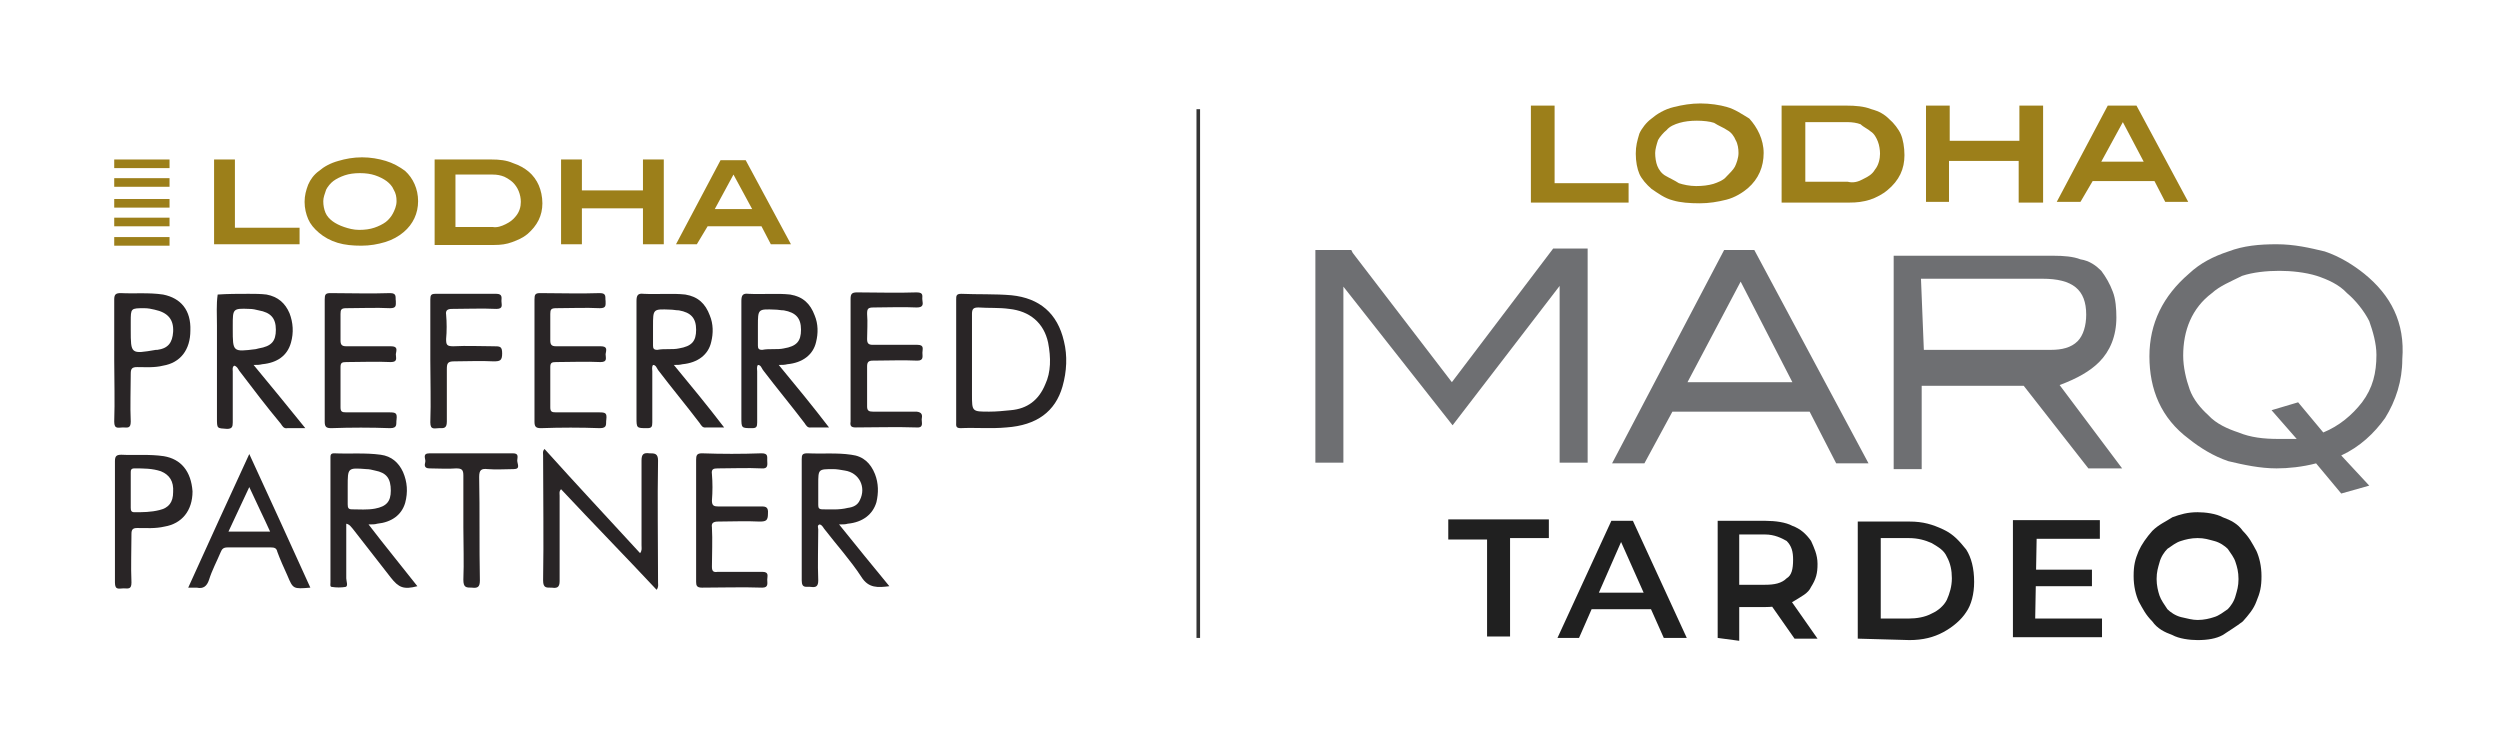 <?xml version="1.0" encoding="utf-8"?>
<!-- Generator: Adobe Illustrator 25.4.1, SVG Export Plug-In . SVG Version: 6.00 Build 0)  -->
<svg version="1.1" id="Layer_1" xmlns="http://www.w3.org/2000/svg" xmlns:xlink="http://www.w3.org/1999/xlink" x="0px" y="0px"
	 viewBox="0 0 348 104" style="enable-background:new 0 0 348 104;" xml:space="preserve">
<style type="text/css">
	.st0{fill:none;stroke:#353535;stroke-width:0.5;stroke-miterlimit:10;}
	.st1{fill:#6E6F72;}
	.st2{fill:#202020;}
	.st3{fill:#9C7F1A;}
	.st4{fill:#292526;}
	.st5{fill-rule:evenodd;clip-rule:evenodd;fill:#9C7F1A;}
</style>
<line class="st0" x1="166.8" y1="15.2" x2="166.8" y2="88.8"/>
<g>
	<g>
		<g>
			<polygon class="st1" points="202.1,53.2 188.3,35.2 188.1,34.8 183.1,34.8 183.1,64.4 187,64.4 187,39.9 202.2,59.2 217.1,39.8 
				217.1,64.4 221,64.4 221,34.6 216.2,34.6 			"/>
			<path class="st1" d="M240,34.8l-15.6,29.7h4.5l3.9-7.2h19.1l3.7,7.2h4.5l-15.9-29.7C244.3,34.8,240,34.8,240,34.8z M234.9,53.2
				l7.4-14l7.2,14H234.9z"/>
			<path class="st1" d="M329.1,38.1c-1.5-1.2-3.4-2.4-5.5-3.1c-2.1-0.5-4.2-1-6.7-1c-2.4,0-4.6,0.2-6.7,1c-2.1,0.7-3.9,1.6-5.5,3.1
				c-3.6,3.1-5.5,6.9-5.5,11.5s1.6,8.6,5.5,11.5c1.5,1.2,3.4,2.4,5.5,3.1c2.1,0.5,4.4,1,6.7,1c1.6,0,3.6-0.2,5.5-0.7l3.5,4.2
				l3.9-1.1l-3.9-4.2c2.6-1.2,4.6-3.1,6.1-5.2c1.5-2.4,2.4-5.2,2.4-8.2C334.8,44.9,332.8,41.1,329.1,38.1z M323.4,60.2l-3.5-4.2
				l-3.7,1.1l3.5,4c-0.1,0-0.4,0-0.5,0c-0.5,0-1.1,0-2,0c-2.1,0-3.9-0.2-5.6-0.9c-1.5-0.5-3.1-1.2-4.2-2.4c-1.1-1-2.1-2.2-2.6-3.6
				c-0.5-1.4-0.9-3.1-0.9-4.7c0-3.5,1.2-6.6,4-8.7c1.1-1,2.6-1.6,4.2-2.4c1.5-0.5,3.4-0.7,5.2-0.7c1.6,0,3.6,0.2,5.2,0.7
				c1.5,0.5,3.1,1.2,4.2,2.4c1.2,1,2.4,2.5,3.1,3.9c0.5,1.4,1,3.1,1,4.7c0,2.5-0.5,4.6-2,6.6C327.4,57.8,325.6,59.3,323.4,60.2z"/>
			<path class="st1" d="M292.2,50.4c1.5-1.5,2.4-3.6,2.4-6.2c0-1.2-0.1-2.6-0.5-3.6c-0.4-1.1-1-2.1-1.6-2.9
				c-0.7-0.7-1.6-1.4-2.9-1.6c-1-0.4-2.4-0.5-3.7-0.5h-22.3v29.7h3.9V53.7h14.2l9,11.5h4.7l-8.7-11.6
				C289.1,52.7,290.9,51.7,292.2,50.4z M267.4,38.8h16.9c4.2,0,6.1,1.5,6.1,5c0,1.5-0.4,2.9-1.2,3.7c-0.9,0.9-2.2,1.2-3.7,1.2h-17.7
				L267.4,38.8L267.4,38.8z"/>
		</g>
		<g>
			<path class="st2" d="M207,88.8V75.1h-5.4v-2.8h14v2.6h-5.4v13.7H207L207,88.8L207,88.8z"/>
			<path class="st2" d="M216.8,88.8l7.5-16.3h3l7.5,16.3h-3.2l-6.5-14.6h1.1l-6.4,14.6H216.8z M220.3,84.8l0.9-2.3h8.8l0.9,2.3
				H220.3z"/>
			<path class="st2" d="M239.1,88.8V72.5h6.7c1.3,0,2.8,0.2,3.7,0.7c1.1,0.4,1.9,1.1,2.6,2.1c0.4,0.9,0.9,1.9,0.9,3.2
				s-0.2,2.1-0.9,3.2c-0.4,0.9-1.3,1.3-2.6,2.1c-1.1,0.4-2.3,0.7-3.7,0.7h-5l1.3-1.3v6L239.1,88.8L239.1,88.8z M242.1,82.7l-1.3-1.3
				h4.9c1.3,0,2.3-0.2,3-0.9c0.7-0.4,0.9-1.3,0.9-2.6c0-1.1-0.2-1.9-0.9-2.6c-0.7-0.4-1.7-0.9-3-0.9h-4.9l1.3-1.3V82.7z M249.8,88.9
				l-4.2-6h3.2l4.2,6H249.8z"/>
			<path class="st2" d="M258.6,88.9V72.6h7.2c1.9,0,3.2,0.4,4.7,1.1s2.3,1.7,3.2,2.8c0.7,1.1,1.1,2.6,1.1,4.5c0,1.7-0.4,3.2-1.1,4.2
				c-0.7,1.1-1.9,2.1-3.2,2.8c-1.3,0.7-2.8,1.1-4.7,1.1L258.6,88.9L258.6,88.9z M261.8,86.1h3.9c1.1,0,2.3-0.2,3.2-0.7
				c0.9-0.4,1.7-1.1,2.1-1.9c0.4-0.9,0.7-1.9,0.7-3s-0.2-2.1-0.7-3c-0.4-0.9-1.1-1.3-2.1-1.9c-0.9-0.4-1.9-0.7-3.2-0.7h-3.9V86.1z"
				/>
			<path class="st2" d="M283.3,86.1h9.3v2.6h-12.4V72.4h12.1V75h-8.8L283.3,86.1L283.3,86.1z M283.1,79.3h8.1v2.3h-8.1V79.3z"/>
			<path class="st2" d="M305.9,89.1c-1.1,0-2.6-0.2-3.5-0.7c-1.1-0.4-2.1-0.9-2.8-1.9c-0.9-0.9-1.3-1.7-1.9-2.8
				c-0.4-0.9-0.7-2.1-0.7-3.5c0-1.5,0.2-2.3,0.7-3.5c0.4-0.9,1.1-1.9,1.9-2.8c0.9-0.9,1.9-1.3,2.8-1.9c1.1-0.4,2.1-0.7,3.5-0.7
				c1.1,0,2.6,0.2,3.5,0.7c1.1,0.4,2.1,0.9,2.8,1.9c0.9,0.9,1.3,1.7,1.9,2.8c0.4,0.9,0.7,2.1,0.7,3.5c0,1.5-0.2,2.3-0.7,3.5
				c-0.4,1.1-1.1,1.9-1.9,2.8c-0.9,0.7-1.9,1.3-2.8,1.9C308.5,88.9,307.3,89.1,305.9,89.1z M305.9,86.3c0.9,0,1.7-0.2,2.3-0.4
				c0.7-0.2,1.3-0.7,1.9-1.1c0.4-0.4,0.9-1.1,1.1-1.9c0.2-0.7,0.4-1.3,0.4-2.3s-0.2-1.7-0.4-2.3c-0.2-0.7-0.7-1.3-1.1-1.9
				c-0.4-0.4-1.1-0.9-1.9-1.1s-1.3-0.4-2.3-0.4c-0.9,0-1.7,0.2-2.3,0.4c-0.7,0.2-1.3,0.7-1.9,1.1c-0.4,0.4-0.9,1.1-1.1,1.9
				c-0.2,0.7-0.4,1.3-0.4,2.3c0,0.9,0.2,1.7,0.4,2.3c0.2,0.6,0.7,1.3,1.1,1.9c0.4,0.4,1.1,0.9,1.9,1.1
				C304.5,86.1,305.2,86.3,305.9,86.3z"/>
		</g>
	</g>
	<g>
		<g>
			<path class="st3" d="M213.1,28.1V14.7h3.3v10.8h10.3v2.7H213.1z"/>
			<path class="st3" d="M245.5,21.3c0,1.9-0.7,3.6-2.2,4.9c-0.7,0.6-1.8,1.3-3,1.6s-2.4,0.5-3.7,0.5c-1.4,0-2.7-0.1-3.7-0.4
				c-1.2-0.3-2.1-1-3-1.6c-0.7-0.6-1.4-1.4-1.7-2.1c-0.3-0.7-0.5-1.7-0.5-2.8s0.2-1.8,0.5-2.8c0.3-0.7,1-1.6,1.7-2.1
				c0.7-0.6,1.8-1.3,3.1-1.6c1.2-0.3,2.4-0.5,3.7-0.5s2.7,0.2,3.7,0.5c1.1,0.3,2.1,1,3.1,1.6C244.6,17.7,245.5,19.4,245.5,21.3z
				 M242,21.3c0-0.6-0.1-1.3-0.4-1.8c-0.2-0.5-0.6-1.1-1.2-1.4c-0.4-0.3-1.2-0.6-1.8-1c-0.6-0.2-1.5-0.3-2.4-0.3
				c-0.9,0-1.7,0.1-2.4,0.3s-1.4,0.5-1.8,1c-0.4,0.3-1,1-1.2,1.4c-0.2,0.6-0.4,1.3-0.4,1.8c0,0.6,0.1,1.3,0.3,1.8
				c0.2,0.5,0.6,1.1,1.2,1.4c0.5,0.3,1.2,0.6,1.8,1c0.6,0.2,1.5,0.4,2.4,0.4c0.9,0,1.7-0.1,2.4-0.3c0.6-0.2,1.4-0.5,1.8-1
				c0.4-0.4,1-1,1.2-1.4C241.7,22.8,242,22,242,21.3z"/>
			<path class="st3" d="M260.5,15.2c1.1,0.3,1.8,0.7,2.5,1.4c0.6,0.5,1.3,1.4,1.6,2.1s0.5,1.8,0.5,2.9c0,1.9-0.7,3.5-2.4,4.9
				c-0.6,0.5-1.5,1-2.4,1.3c-1,0.3-1.8,0.4-2.9,0.4h-9.4V14.7h9C258.3,14.7,259.5,14.8,260.5,15.2z M259.4,24.9
				c0.6-0.3,1.2-0.6,1.6-1.3c0.5-0.6,0.7-1.5,0.7-2.2c0-0.5-0.1-1.2-0.3-1.7s-0.5-1.1-1-1.4c-0.3-0.3-1-0.6-1.4-1
				c-0.5-0.2-1.2-0.3-1.8-0.3h-5.9v8.3h5.9C258,25.5,258.7,25.3,259.4,24.9z"/>
			<path class="st3" d="M281,28.1v-5.7h-9.7v5.7h-3.2V14.7h3.3v4.9h9.7v-4.9h3.3v13.5H281z"/>
			<path class="st3" d="M301.4,28.1l-1.5-2.9h-8.6l-1.7,2.9h-3.3l7.1-13.4h4l7.2,13.4H301.4z M295.5,17l-3,5.5h5.9L295.5,17z"/>
		</g>
	</g>
</g>
<g>
	<g>
		<path class="st4" d="M148.1,47.5c-0.9-3.9-3.4-6-7.3-6.4c-2.3-0.2-4.7-0.1-7-0.2c-0.7,0-0.7,0.3-0.7,0.8c0,2.8,0,5.6,0,8.5v8.6
			c0,0.4-0.1,0.8,0.6,0.8c2.1-0.1,4.3,0.1,6.4-0.1c4.2-0.3,6.8-2.2,7.8-5.7C148.5,51.7,148.6,49.5,148.1,47.5z M145.5,53.5
			c-0.9,2.2-2.5,3.4-4.8,3.6c-1,0.1-2,0.2-3,0.2c-2.4,0-2.4,0-2.4-2.4c0-3.7,0-7.4,0-11.2c0-0.7,0.2-0.9,0.9-0.9
			c1.4,0.1,2.9,0,4.3,0.2c2.8,0.3,4.8,1.9,5.4,4.7C146.3,49.8,146.3,51.8,145.5,53.5z"/>
		<path class="st4" d="M108.4,50.8c0.5,0,0.8,0,1.2-0.1c2.1-0.2,3.6-1.3,4-3.1c0.3-1.2,0.3-2.5-0.2-3.7c-0.6-1.6-1.6-2.6-3.4-2.9
			c-1.8-0.2-3.8,0-5.8-0.1c-0.8-0.1-1,0.2-1,1c0,5.4,0,10.8,0,16.2c0,1.5,0,1.5,1.5,1.5c0.6,0,0.7-0.2,0.7-0.8c0-2.4,0-4.7,0-7.1
			c0-0.3-0.1-0.6,0.1-0.9c0.4,0,0.5,0.4,0.7,0.7c1.9,2.5,3.9,4.9,5.8,7.4c0.2,0.3,0.4,0.7,0.9,0.6c0.7,0,1.5,0,2.5,0
			C113.1,56.5,110.8,53.7,108.4,50.8z M106.1,48.7c-0.5,0-0.6-0.2-0.6-0.6c0-0.7,0-1.5,0-2.2v-0.5c0-2.4,0-2.4,2.4-2.3
			c0.4,0,0.8,0.1,1.2,0.1c1.7,0.3,2.4,1.1,2.4,2.7c0,1.6-0.6,2.3-2.4,2.6C108.2,48.7,107.1,48.5,106.1,48.7z"/>
		<path class="st4" d="M93.8,50.8c0.5,0,0.8,0,1.2-0.1c2.1-0.2,3.6-1.3,4-3.1c0.3-1.2,0.3-2.5-0.2-3.7c-0.6-1.6-1.6-2.6-3.4-2.9
			c-1.8-0.2-3.8,0-5.8-0.1c-0.8-0.1-1,0.2-1,1c0,5.4,0,10.8,0,16.2c0,1.5,0,1.5,1.5,1.5c0.6,0,0.7-0.2,0.7-0.8c0-2.4,0-4.7,0-7.1
			c0-0.3-0.1-0.6,0.1-0.9c0.4,0,0.5,0.4,0.7,0.7c1.9,2.5,3.9,4.9,5.8,7.4c0.2,0.3,0.4,0.7,0.9,0.6c0.7,0,1.5,0,2.5,0
			C98.5,56.5,96.2,53.7,93.8,50.8z M91.5,48.7c-0.5,0-0.6-0.2-0.6-0.6c0-0.7,0-1.5,0-2.2v-0.5c0-2.4,0-2.4,2.4-2.3
			c0.4,0,0.8,0.1,1.2,0.1c1.7,0.3,2.4,1.1,2.4,2.7c0,1.6-0.6,2.3-2.4,2.6C93.6,48.7,92.5,48.5,91.5,48.7z"/>
		<path class="st4" d="M35.3,50.8c0.5,0,0.8,0,1.2-0.1c2.1-0.2,3.5-1.2,4-3c0.4-1.4,0.3-2.8-0.2-4.1c-0.6-1.4-1.6-2.3-3.2-2.6
			c-0.8-0.1-1.7-0.1-2.5-0.1c-1.4,0-2.9,0-4.3,0.1c-0.2,1.4-0.1,2.8-0.1,4.3c0,4.3,0,8.6,0,12.9c0,1.5,0,1.4,1.4,1.5
			c0.7,0,0.8-0.3,0.8-0.9c0-2.4,0-4.7,0-7.1c0-0.2-0.1-0.6,0.2-0.8c0.4,0.1,0.5,0.4,0.7,0.7c1.9,2.5,3.8,5,5.8,7.4
			c0.2,0.3,0.4,0.7,0.9,0.6c0.7,0,1.5,0,2.5,0C40,56.5,37.7,53.7,35.3,50.8z M32.4,45.8v-0.5c0-2.3,0-2.4,2.3-2.3
			c0.5,0,0.9,0.1,1.3,0.2c1.7,0.3,2.4,1.1,2.4,2.7c0,1.6-0.6,2.3-2.4,2.6c-0.1,0-0.3,0.1-0.4,0.1C32.4,49,32.4,49,32.4,45.8z"/>
		<path class="st4" d="M22.7,41c-2-0.3-4-0.1-5.9-0.2c-0.7,0-0.9,0.2-0.9,0.9c0,2.8,0,5.6,0,8.5c0,2.8,0.1,5.6,0,8.5
			c0,1.1,0.6,0.8,1.2,0.8s1.1,0.2,1.1-0.8c-0.1-2.2,0-4.5,0-6.7c0-0.7,0.2-0.9,0.9-0.9c1.2,0,2.4,0.1,3.6-0.2
			c2.4-0.4,3.8-2.2,3.8-4.9C26.6,43.2,25.2,41.5,22.7,41z M24.1,46.2c-0.1,1.5-0.7,2.3-2.2,2.5c-0.1,0-0.1,0-0.2,0
			c-3.5,0.6-3.5,0.6-3.5-2.8v-1.1c0-1.9,0-1.9,1.9-1.9c0.5,0,1,0.1,1.4,0.2C23.4,43.5,24.2,44.5,24.1,46.2z"/>
		<path class="st4" d="M55.2,58.4c-0.1,0.6,0.2,1.2-0.9,1.2c-2.7-0.1-5.4-0.1-8.2,0c-0.7,0-0.9-0.2-0.9-0.9c0-2.8,0-5.6,0-8.5
			c0-2.8,0-5.6,0-8.5c0-0.7,0.1-0.9,0.8-0.9c2.8,0,5.5,0.1,8.3,0c1,0,0.7,0.6,0.8,1.1c0,0.6,0.1,1-0.8,1c-2-0.1-4,0-6.1,0
			c-0.7,0-0.8,0.2-0.8,0.8c0,1.2,0,2.4,0,3.7c0,0.6,0.2,0.8,0.8,0.8c2.1,0,4.1,0,6.2,0c1,0,0.8,0.5,0.7,1.1c0,0.5,0.3,1.1-0.7,1.1
			c-2.1-0.1-4.1,0-6.2,0c-0.6,0-0.8,0.1-0.8,0.7c0,1.9,0,3.8,0,5.6c0,0.6,0.2,0.7,0.8,0.7c2,0,4,0,6,0
			C55.1,57.4,55.3,57.5,55.2,58.4z"/>
		<path class="st4" d="M84.4,58.4c-0.1,0.6,0.2,1.2-0.9,1.2c-2.7-0.1-5.4-0.1-8.2,0c-0.7,0-0.9-0.2-0.9-0.9c0-2.8,0-5.6,0-8.5
			c0-2.8,0-5.6,0-8.5c0-0.7,0.1-0.9,0.8-0.9c2.8,0,5.5,0.1,8.3,0c1,0,0.7,0.6,0.8,1.1c0,0.6,0.1,1-0.8,1c-2-0.1-4,0-6.1,0
			c-0.7,0-0.8,0.2-0.8,0.8c0,1.2,0,2.4,0,3.7c0,0.6,0.2,0.8,0.8,0.8c2.1,0,4.1,0,6.2,0c1,0,0.8,0.5,0.7,1.1c0,0.5,0.3,1.1-0.7,1.1
			c-2.1-0.1-4.1,0-6.2,0c-0.6,0-0.8,0.1-0.8,0.7c0,1.9,0,3.8,0,5.6c0,0.6,0.2,0.7,0.8,0.7c2,0,4,0,6,0
			C84.3,57.4,84.5,57.5,84.4,58.4z"/>
		<path class="st4" d="M128.3,58.4c0,0.5,0.3,1.2-0.8,1.1c-2.8-0.1-5.6,0-8.4,0c-0.6,0-0.8-0.2-0.7-0.8c0-2.9,0-5.8,0-8.7
			c0-2.8,0-5.6,0-8.4c0-0.7,0.2-0.9,0.9-0.9c2.8,0,5.5,0.1,8.3,0c1.1,0,0.7,0.6,0.8,1.1c0.1,0.6,0.1,1-0.8,1c-2-0.1-4,0-6,0
			c-0.8,0-0.9,0.2-0.9,0.9c0.1,1.2,0,2.4,0,3.5c0,0.6,0.2,0.8,0.8,0.8c2.1,0,4.1,0,6.2,0c1,0,0.7,0.6,0.7,1.1s0.2,1.1-0.7,1.1
			c-2.1-0.1-4.1,0-6.2,0c-0.6,0-0.8,0.2-0.8,0.8c0,1.9,0,3.8,0,5.6c0,0.6,0.3,0.7,0.8,0.7c2,0,4,0,6.1,0
			C128.4,57.4,128.4,57.8,128.3,58.4z"/>
		<path class="st4" d="M69.9,49.2c0,1-0.3,1.1-1.2,1.1c-1.8-0.1-3.7,0-5.5,0c-0.9,0-1,0.3-1,1.1c0,2.4,0,4.9,0,7.3
			c0,1-0.5,0.9-1.1,0.9s-1.2,0.3-1.2-0.8c0.1-2.9,0-5.7,0-8.6c0-2.8,0-5.6,0-8.5c0-0.6,0.1-0.8,0.7-0.8c2.8,0,5.6,0,8.5,0
			c0.9,0,0.7,0.6,0.7,1c0,0.5,0.3,1.1-0.7,1.1c-2.1-0.1-4.1,0-6.2,0c-0.6,0-0.9,0.2-0.8,0.8c0.1,1.1,0.1,2.3,0,3.4c0,0.8,0.1,1,1,1
			c1.9-0.1,3.8,0,5.6,0C69.6,48.2,69.9,48.2,69.9,49.2z"/>
	</g>
	<g>
		<path class="st4" d="M91.6,81.1c0,0.3,0.1,0.6-0.2,1c-4.4-4.7-8.9-9.3-13.3-14c-0.3,0.3-0.2,0.6-0.2,0.9c0,4,0,7.9,0,11.9
			c0,0.9-0.4,1-1.1,0.9c-0.7,0-1.2,0.1-1.2-1c0.1-5.8,0-11.6,0-17.4c0-0.3-0.1-0.6,0.2-0.9c4.4,4.9,8.9,9.7,13.3,14.5
			c0.3-0.4,0.2-0.7,0.2-1.1c0-3.9,0-7.9,0-11.8c0-0.9,0.3-1.1,1.1-1c0.7,0,1.2,0,1.2,1C91.5,69.8,91.6,75.4,91.6,81.1z"/>
		<path class="st4" d="M116.8,73c0.5,0,0.9,0,1.2-0.1c2.1-0.2,3.5-1.3,4-3c0.3-1.3,0.3-2.6-0.2-3.9c-0.6-1.5-1.6-2.5-3.3-2.7
			c-2-0.3-4-0.1-6.1-0.2c-0.7,0-0.8,0.2-0.8,0.8c0,5.6,0,11.3,0,16.9c0,1.2,0.7,0.8,1.3,0.9c0.7,0.1,1-0.1,1-0.9
			c-0.1-2.4,0-4.7,0-7.1c0-0.2-0.2-0.6,0.2-0.7c0.4,0.1,0.5,0.5,0.7,0.7c1.7,2.2,3.6,4.3,5.1,6.6c1,1.6,2.3,1.5,3.9,1.3
			C121.5,78.8,119.2,76,116.8,73z M114.5,70.9c-0.5,0-0.6-0.2-0.6-0.6c0-0.7,0-1.5,0-2.2v-0.7c0-2.1,0-2.1,2.1-2.1
			c0.5,0,1,0.1,1.6,0.2c2,0.3,3,2.3,2.1,4.1c-0.3,0.7-0.9,1-1.7,1.1C116.8,71,115.6,70.9,114.5,70.9z"/>
		<path class="st4" d="M51.3,73c0.5,0,0.9,0,1.2-0.1c2-0.2,3.4-1.2,3.9-2.9c0.4-1.5,0.3-2.9-0.3-4.3c-0.6-1.3-1.6-2.2-3.1-2.4
			c-2.2-0.3-4.3-0.1-6.5-0.2c-0.5,0-0.5,0.3-0.5,0.6c0,5.8,0,11.6,0,17.4c0,0.2-0.1,0.6,0.2,0.6c0.6,0.1,1.3,0.1,1.9,0
			c0.4-0.1,0.1-0.8,0.1-1.2c0-2.5,0-5,0-7.6c0.5,0.1,0.7,0.5,0.9,0.7c1.8,2.3,3.5,4.5,5.3,6.8c1.1,1.4,1.8,1.7,3.7,1.2
			C55.9,78.8,53.6,76,51.3,73z M49,70.9c-0.5,0-0.6-0.2-0.6-0.7c0-0.7,0-1.5,0-2.2v-0.3c0-2.6,0-2.6,2.6-2.4c0.4,0,0.8,0.1,1.2,0.2
			c1.6,0.3,2.2,1.1,2.2,2.8c0,1.5-0.6,2.2-2.2,2.5C51.1,71,50,70.9,49,70.9z"/>
		<path class="st4" d="M22.8,63.5c-2-0.3-4-0.1-5.9-0.2c-0.7,0-0.9,0.2-0.9,0.9c0,2.8,0,5.6,0,8.3c0,2.9,0,5.7,0,8.6
			c0,1.1,0.6,0.8,1.2,0.8s1.1,0.2,1.1-0.8c-0.1-2.3,0-4.5,0-6.8c0-0.6,0.2-0.8,0.8-0.8c1.3,0,2.5,0.1,3.8-0.2
			c2.4-0.4,3.9-2.2,3.9-4.9C26.6,65.6,25.2,63.9,22.8,63.5z M24.1,68.5c0,1.4-0.6,2.2-1.9,2.5c-1.2,0.3-2.3,0.3-3.5,0.3
			c-0.4,0-0.5-0.2-0.5-0.6c0-0.8,0-1.7,0-2.5s0-1.6,0-2.4c0-0.3,0-0.6,0.5-0.6c1.3,0,2.5,0,3.7,0.4C23.6,66.1,24.2,67,24.1,68.5z"/>
		<path class="st4" d="M99.1,73.4c0.1,1.8,0,3.7,0,5.5c0,0.6,0.2,0.8,0.8,0.7c2.1,0,4.1,0,6.2,0c1,0,0.7,0.6,0.7,1.1
			s0.2,1.1-0.7,1.1c-2.8-0.1-5.6,0-8.4,0c-0.7,0-0.8-0.3-0.8-0.8c0-2.9,0-5.7,0-8.6c0-2.8,0-5.6,0-8.4c0-0.6,0.1-0.9,0.8-0.9
			c2.8,0.1,5.5,0.1,8.3,0c0.9,0,0.8,0.4,0.8,1c0,0.5,0.2,1.2-0.8,1.1c-2-0.1-4,0-6.1,0c-0.6,0-0.9,0.1-0.8,0.8
			c0.1,1.2,0.1,2.4,0,3.7c0,0.7,0.3,0.8,0.9,0.8c1.9,0,3.8,0,5.7,0c0.7,0,1.3-0.1,1.2,1c0,1-0.3,1.1-1.2,1.1c-1.9-0.1-3.8,0-5.7,0
			C99.3,72.6,99,72.8,99.1,73.4z"/>
		<path class="st4" d="M34.7,63.2c-2.9,6.3-5.7,12.4-8.5,18.6c0.5,0,0.9,0,1.2,0c0.9,0.2,1.4-0.2,1.7-1.1c0.4-1.3,1.1-2.6,1.6-3.8
			c0.2-0.5,0.4-0.7,1-0.7c2,0,4,0,6,0c0.5,0,0.8,0.1,0.9,0.6c0.4,1.1,0.9,2.2,1.4,3.3c0.8,1.9,0.8,1.9,3.2,1.7
			C40.4,75.6,37.6,69.5,34.7,63.2z M31.8,74c1-2.1,1.9-4.1,2.9-6.2c1,2.2,2,4.2,2.9,6.2H31.8z"/>
		<path class="st4" d="M71.5,65.3c-1.2,0-2.4,0.1-3.6,0c-0.9-0.1-1.2,0.1-1.2,1.1c0.1,4.8,0,9.6,0.1,14.4c0,0.9-0.3,1.1-1.1,1
			c-0.8,0-1.2,0-1.2-1.1c0.1-2.4,0-4.9,0-7.3s0-4.8,0-7.2c0-0.8-0.2-1-1-1c-1.2,0.1-2.4,0-3.7,0c-0.8,0-0.7-0.5-0.6-0.9
			c0.1-0.4-0.5-1.2,0.6-1.2c3.9,0,7.7,0,11.6,0c0.9,0,0.6,0.6,0.6,1C72,64.6,72.5,65.3,71.5,65.3z"/>
	</g>
	<g>
		<g>
			<path class="st3" d="M29.8,34V22.2h2.9v9.5h9V34H29.8z"/>
			<path class="st3" d="M58.2,28c0,1.7-0.7,3.2-2,4.3c-0.7,0.6-1.6,1.1-2.6,1.4c-1,0.3-2.1,0.5-3.3,0.5S48,34.1,47,33.8
				s-1.9-0.8-2.6-1.4c-0.7-0.6-1.2-1.2-1.5-1.9s-0.5-1.5-0.5-2.4s0.2-1.6,0.5-2.4c0.3-0.7,0.8-1.4,1.5-1.9c0.7-0.6,1.6-1.1,2.7-1.4
				c1-0.3,2.1-0.5,3.3-0.5s2.3,0.2,3.3,0.5s1.9,0.8,2.7,1.4C57.5,24.8,58.2,26.3,58.2,28z M55.2,28c0-0.6-0.1-1.1-0.4-1.6
				c-0.2-0.5-0.6-0.9-1-1.2s-1-0.6-1.6-0.8c-0.6-0.2-1.3-0.3-2.1-0.3s-1.5,0.1-2.1,0.3s-1.2,0.5-1.6,0.8c-0.4,0.3-0.8,0.8-1,1.2
				C45.2,27,45,27.5,45,28c0,0.6,0.1,1.1,0.3,1.6s0.6,0.9,1,1.2c0.4,0.3,1,0.6,1.6,0.8S49.2,32,50,32s1.5-0.1,2.1-0.3
				c0.6-0.2,1.2-0.5,1.6-0.8c0.4-0.3,0.8-0.8,1-1.2S55.2,28.7,55.2,28z"/>
			<path class="st3" d="M71.4,22.7c0.9,0.3,1.6,0.7,2.2,1.2s1.1,1.2,1.4,1.9c0.3,0.7,0.5,1.6,0.5,2.5c0,1.7-0.7,3.1-2.1,4.3
				c-0.6,0.5-1.3,0.8-2.1,1.1c-0.8,0.3-1.6,0.4-2.5,0.4h-8.3V22.2h7.9C69.5,22.2,70.5,22.3,71.4,22.7z M70.4,31.2
				c0.6-0.3,1-0.6,1.4-1.1c0.5-0.6,0.7-1.3,0.7-2c0-0.5-0.1-1-0.3-1.5c-0.2-0.5-0.5-0.9-0.8-1.2c-0.3-0.3-0.8-0.6-1.2-0.8
				c-0.5-0.2-1-0.3-1.6-0.3h-5.2v7.3h5.2C69.2,31.7,69.8,31.5,70.4,31.2z"/>
			<path class="st3" d="M89.5,34v-5H81v5h-2.9V22.2H81v4.3h8.5v-4.3h2.9V34H89.5z"/>
			<path class="st3" d="M107.3,34l-1.3-2.5h-7.5L97,34h-2.9l6.2-11.7h3.5l6.3,11.7H107.3z M102.1,24.3l-2.6,4.8h5.2L102.1,24.3z"/>
		</g>
		<g>
			<rect x="15.9" y="33" class="st5" width="7.7" height="1.2"/>
			<rect x="15.9" y="22.2" class="st5" width="7.7" height="1.2"/>
			<rect x="15.9" y="24.8" class="st5" width="7.7" height="1.2"/>
			<rect x="15.9" y="27.7" class="st5" width="7.7" height="1.2"/>
			<rect x="15.9" y="30.3" class="st5" width="7.7" height="1.2"/>
		</g>
	</g>
</g>
</svg>
